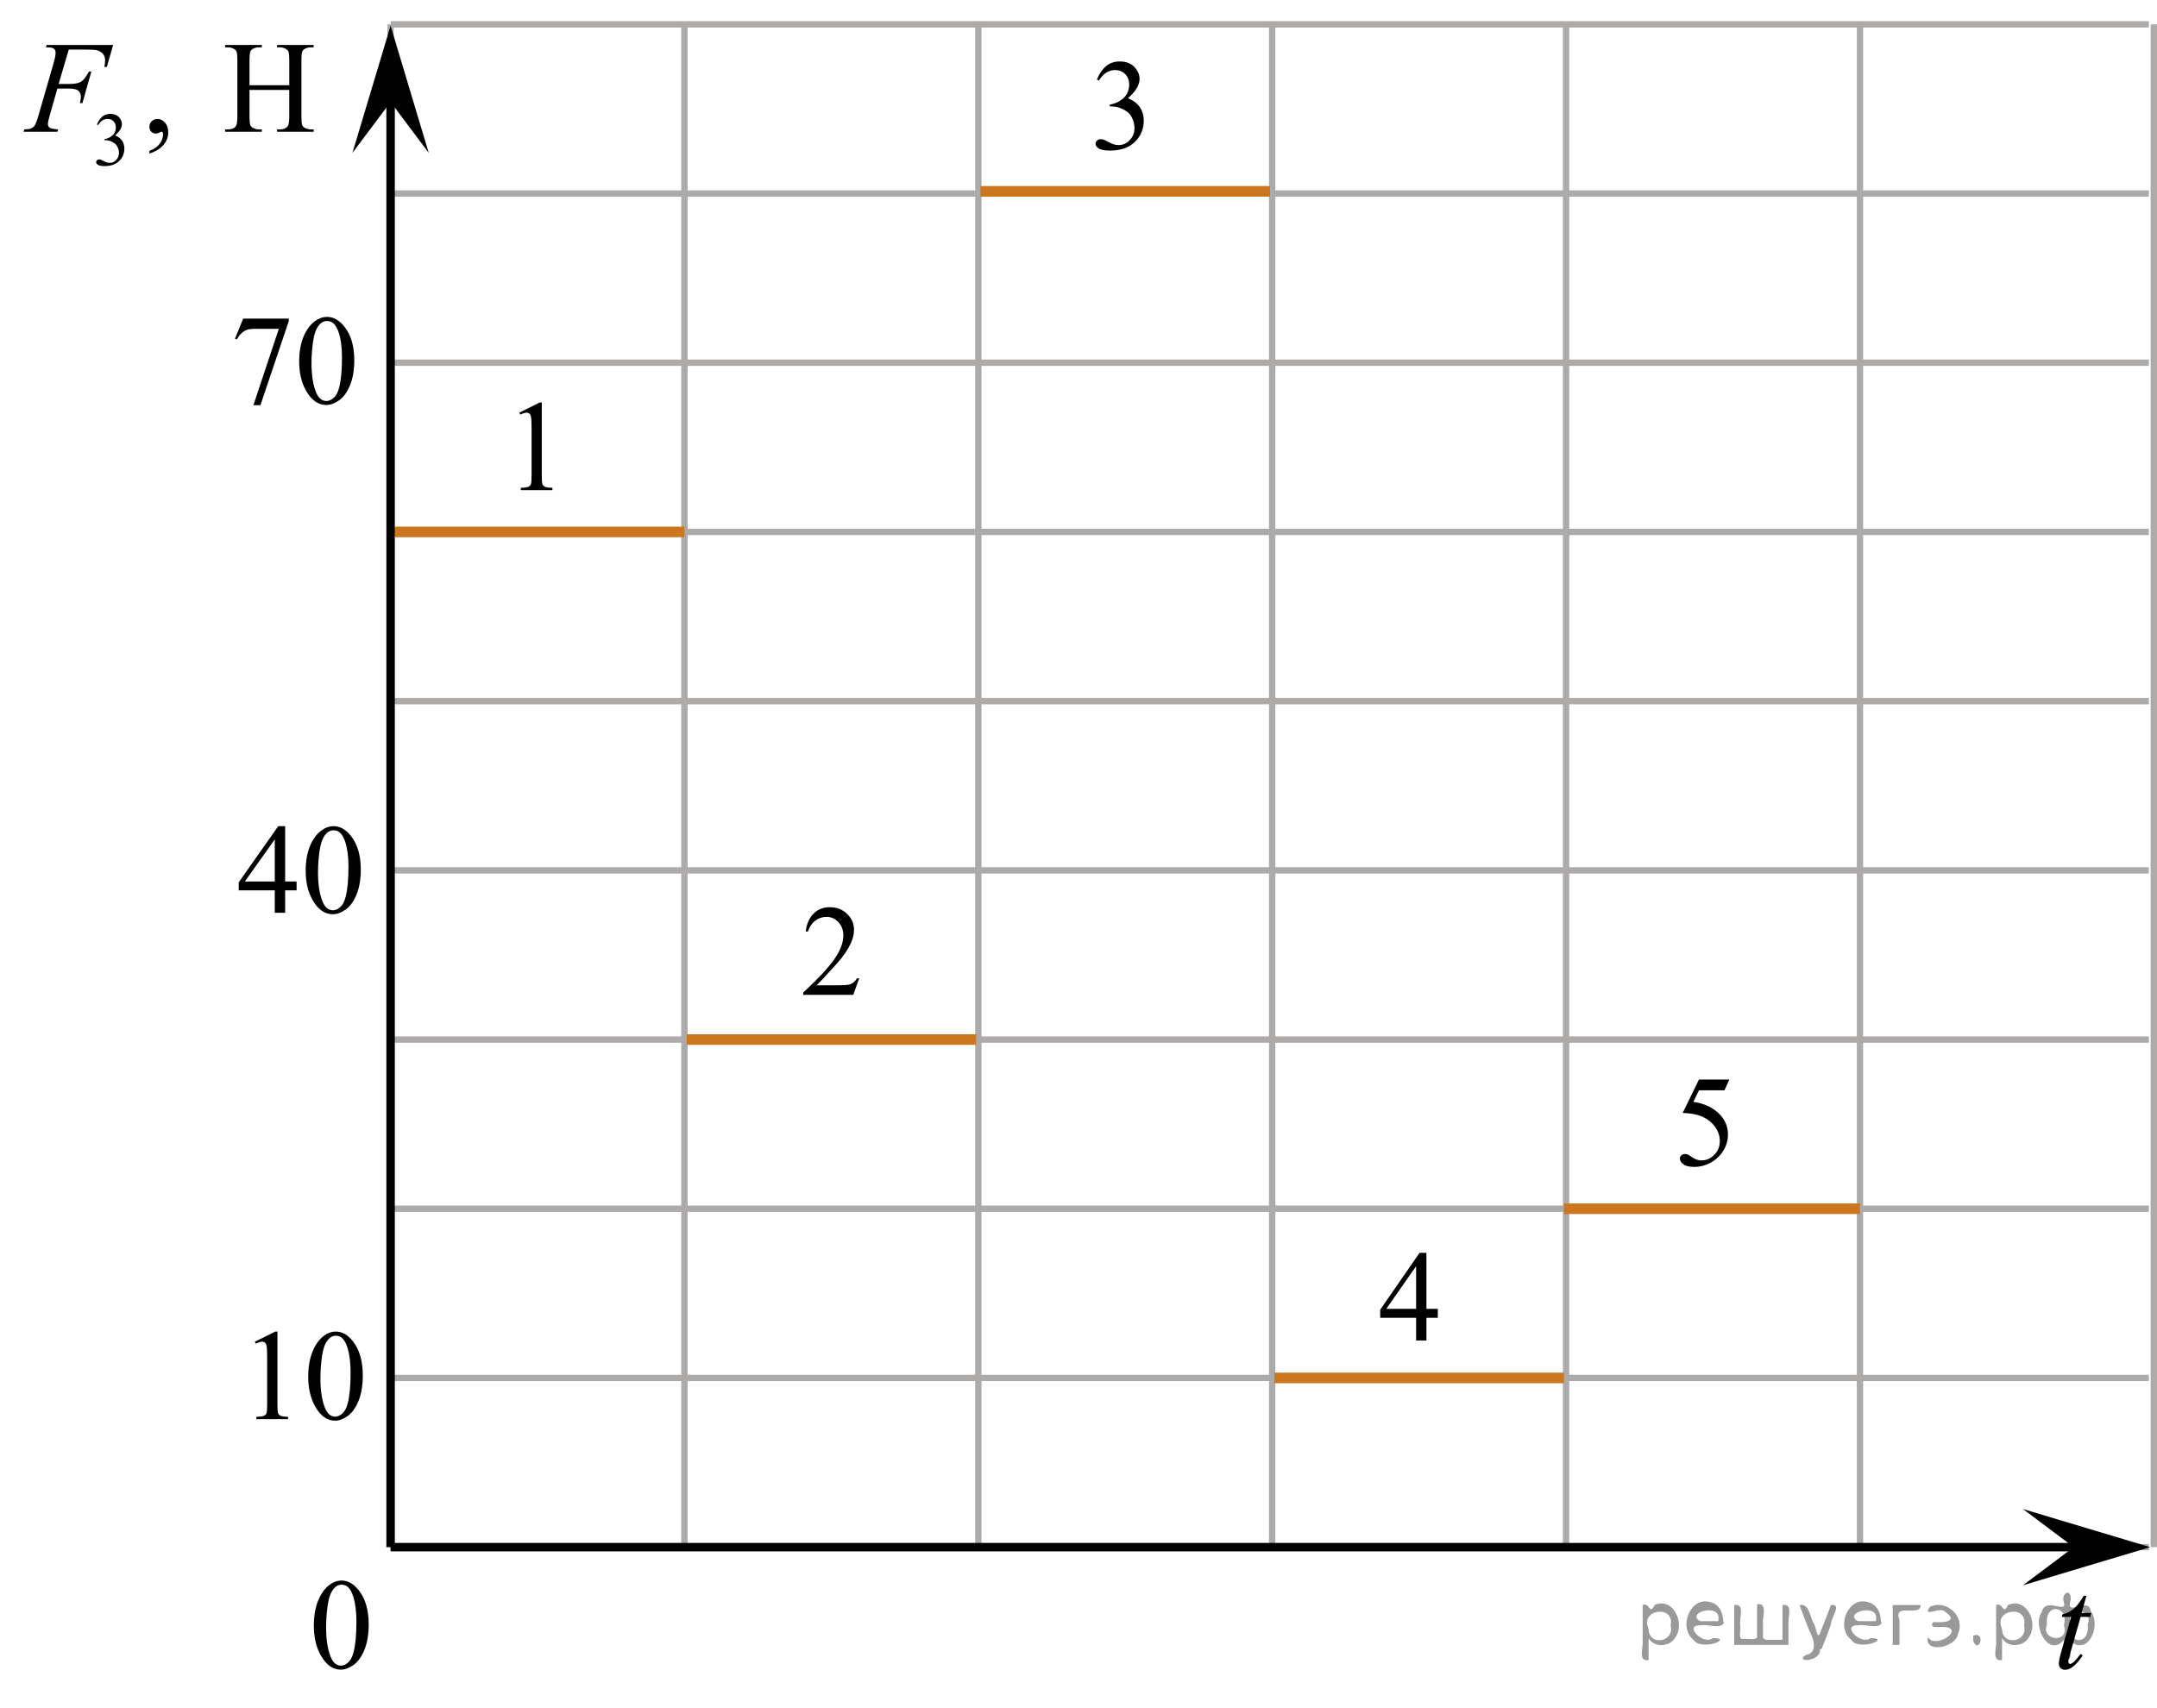 <?xml version="1.0" encoding="utf-8"?>
<!-- Generator: Adobe Illustrator 27.2.0, SVG Export Plug-In . SVG Version: 6.00 Build 0)  -->
<svg version="1.1" id="Слой_1" xmlns="http://www.w3.org/2000/svg" xmlns:xlink="http://www.w3.org/1999/xlink" x="0px" y="0px"
	 width="254.481px" height="201.532px" viewBox="0 0 254.481 201.532" enable-background="new 0 0 254.481 201.532"
	 xml:space="preserve">
<line fill="none" stroke="#ADAAAA" stroke-width="0.75" stroke-miterlimit="10" x1="46.081" y1="182.568" x2="46.081" y2="2.872"/>
<line fill="none" stroke="#ADAAAA" stroke-width="0.75" stroke-miterlimit="10" x1="80.751" y1="182.568" x2="80.751" y2="2.872"/>
<line fill="none" stroke="#ADAAAA" stroke-width="0.75" stroke-miterlimit="10" x1="115.426" y1="182.568" x2="115.426" y2="2.872"/>
<line fill="none" stroke="#ADAAAA" stroke-width="0.75" stroke-miterlimit="10" x1="150.093" y1="182.568" x2="150.093" y2="2.872"/>
<line fill="none" stroke="#ADAAAA" stroke-width="0.75" stroke-miterlimit="10" x1="184.765" y1="182.568" x2="184.765" y2="2.872"/>
<line fill="none" stroke="#ADAAAA" stroke-width="0.75" stroke-miterlimit="10" x1="219.439" y1="182.568" x2="219.439" y2="2.872"/>
<line fill="none" stroke="#ADAAAA" stroke-width="0.75" stroke-miterlimit="10" x1="254.106" y1="182.568" x2="254.106" y2="2.872"/>
<line fill="none" stroke="#ADAAAA" stroke-width="0.75" stroke-miterlimit="10" x1="253.523" y1="182.568" x2="46.081" y2="182.568"/>
<line fill="none" stroke="#ADAAAA" stroke-width="0.75" stroke-miterlimit="10" x1="253.523" y1="162.602" x2="46.081" y2="162.602"/>
<line fill="none" stroke="#ADAAAA" stroke-width="0.75" stroke-miterlimit="10" x1="253.523" y1="142.634" x2="46.081" y2="142.634"/>
<line fill="none" stroke="#ADAAAA" stroke-width="0.75" stroke-miterlimit="10" x1="253.523" y1="122.671" x2="46.081" y2="122.671"/>
<line fill="none" stroke="#ADAAAA" stroke-width="0.75" stroke-miterlimit="10" x1="253.523" y1="102.705" x2="46.081" y2="102.705"/>
<line fill="none" stroke="#ADAAAA" stroke-width="0.75" stroke-miterlimit="10" x1="253.523" y1="82.735" x2="46.081" y2="82.735"/>
<line fill="none" stroke="#ADAAAA" stroke-width="0.75" stroke-miterlimit="10" x1="253.523" y1="62.77" x2="46.081" y2="62.77"/>
<line fill="none" stroke="#ADAAAA" stroke-width="0.75" stroke-miterlimit="10" x1="253.523" y1="42.801" x2="46.081" y2="42.801"/>
<line fill="none" stroke="#ADAAAA" stroke-width="0.75" stroke-miterlimit="10" x1="253.523" y1="22.838" x2="46.081" y2="22.838"/>
<line fill="none" stroke="#ADAAAA" stroke-width="0.75" stroke-miterlimit="10" x1="253.523" y1="2.872" x2="46.081" y2="2.872"/>
<line fill="none" stroke="#000000" stroke-miterlimit="10" x1="244.953" y1="182.568" x2="46.081" y2="182.568"/>
<g>
	<g>
		<defs>
			<rect id="SVGID_1_" x="0.005" width="40.406" height="22.853"/>
		</defs>
		<clipPath id="SVGID_00000158022325241704816000000017404053213360499110_">
			<use xlink:href="#SVGID_1_"  overflow="visible"/>
		</clipPath>
		<g clip-path="url(#SVGID_00000158022325241704816000000017404053213360499110_)">
		</g>
	</g>
	<g>
		<defs>
			<polygon id="SVGID_00000070090249660355743190000009690159580058480560_" points="0.157,22.577 40.384,22.577 
				40.384,0.083 0.157,0.083 0.157,22.577 			"/>
		</defs>
		<clipPath id="SVGID_00000000928852525785615960000000653733351474221205_">
			<use xlink:href="#SVGID_00000070090249660355743190000009690159580058480560_"  overflow="visible"/>
		</clipPath>
		<g clip-path="url(#SVGID_00000000928852525785615960000000653733351474221205_)">
			<path d="M11.435,14.687c0.167-0.399,0.377-0.708,0.632-0.925s0.572-0.326,0.952-0.326
				c0.469,0,0.829,0.155,1.08,0.464c0.19,0.231,0.285,0.477,0.285,0.74c0,0.432-0.268,0.878-0.803,1.339
				c0.36,0.143,0.632,0.347,0.816,0.613s0.276,0.578,0.276,0.936c0,0.514-0.161,0.959-0.483,1.335
				c-0.42,0.49-1.029,0.735-1.827,0.735c-0.395,0-0.663-0.05-0.805-0.149s-0.214-0.206-0.214-0.319
				c0-0.085,0.034-0.159,0.102-0.223c0.067-0.064,0.149-0.096,0.244-0.096c0.072,0,0.145,0.012,0.22,0.035
				c0.049,0.015,0.16,0.067,0.333,0.16c0.173,0.092,0.292,0.146,0.358,0.164
				c0.106,0.032,0.22,0.048,0.341,0.048c0.293,0,0.549-0.115,0.767-0.346c0.217-0.231,0.326-0.503,0.326-0.818
				c0-0.231-0.05-0.455-0.151-0.674c-0.075-0.163-0.157-0.287-0.246-0.372c-0.124-0.117-0.294-0.222-0.51-0.317
				c-0.216-0.095-0.436-0.143-0.661-0.143h-0.138v-0.131c0.228-0.029,0.456-0.112,0.685-0.249
				c0.229-0.137,0.395-0.302,0.498-0.495c0.103-0.193,0.156-0.404,0.156-0.635c0-0.3-0.093-0.543-0.279-0.729
				s-0.416-0.278-0.693-0.278c-0.446,0-0.819,0.242-1.119,0.727L11.435,14.687z"/>
		</g>
		<g clip-path="url(#SVGID_00000000928852525785615960000000653733351474221205_)">
			<path d="M17.628,18.122v-0.332c0.512-0.171,0.908-0.437,1.188-0.797s0.421-0.741,0.421-1.144
				c0-0.096-0.022-0.176-0.067-0.242c-0.035-0.045-0.07-0.068-0.104-0.068c-0.055,0-0.174,0.05-0.357,0.151
				c-0.089,0.045-0.184,0.068-0.283,0.068c-0.243,0-0.437-0.073-0.581-0.219c-0.144-0.146-0.216-0.348-0.216-0.605
				c0-0.247,0.093-0.458,0.28-0.634c0.186-0.176,0.413-0.264,0.682-0.264c0.328,0,0.62,0.145,0.875,0.434
				c0.255,0.29,0.383,0.673,0.383,1.152c0,0.518-0.177,1-0.533,1.446
				C18.96,17.514,18.398,17.865,17.628,18.122z"/>
			<path d="M29.436,10.057h4.694V7.128c0-0.523-0.033-0.868-0.097-1.035c-0.049-0.126-0.154-0.234-0.313-0.325
				C33.506,5.647,33.28,5.587,33.042,5.587h-0.357V5.308h4.321V5.587h-0.357c-0.238,0-0.464,0.058-0.678,0.174
				C35.811,5.841,35.703,5.963,35.646,6.127s-0.086,0.497-0.086,1v6.607c0,0.519,0.032,0.861,0.097,1.027
				c0.049,0.126,0.151,0.234,0.305,0.325c0.219,0.121,0.447,0.181,0.685,0.181h0.357v0.279h-4.321v-0.279h0.357
				c0.412,0,0.713-0.123,0.901-0.37c0.124-0.161,0.186-0.549,0.186-1.163v-3.118H29.436v3.118
				c0,0.519,0.032,0.861,0.097,1.027c0.05,0.126,0.154,0.234,0.313,0.325c0.213,0.121,0.44,0.181,0.678,0.181
				h0.365v0.279h-4.329v-0.279h0.357c0.417,0,0.72-0.123,0.909-0.37c0.119-0.161,0.179-0.549,0.179-1.163V7.128
				c0-0.523-0.032-0.868-0.097-1.035c-0.05-0.126-0.152-0.234-0.306-0.325c-0.219-0.121-0.447-0.181-0.685-0.181
				h-0.357V5.308h4.329V5.587h-0.365c-0.239,0-0.465,0.058-0.678,0.174c-0.154,0.081-0.261,0.203-0.32,0.366
				S29.436,6.624,29.436,7.128V10.057z"/>
		</g>
		<g clip-path="url(#SVGID_00000000928852525785615960000000653733351474221205_)">
			<path d="M8.11,5.851L6.918,9.906h1.326c0.596,0,1.042-0.093,1.337-0.279c0.295-0.186,0.6-0.584,0.913-1.193
				h0.283l-1.051,3.731H9.429c0.075-0.302,0.112-0.551,0.112-0.748c0-0.307-0.101-0.545-0.302-0.714
				c-0.201-0.169-0.578-0.253-1.129-0.253H6.769l-0.879,3.088c-0.159,0.549-0.238,0.914-0.238,1.095
				c0,0.186,0.068,0.33,0.205,0.43c0.137,0.101,0.471,0.169,1.002,0.204l-0.089,0.279H2.776l0.097-0.279
				c0.388-0.01,0.646-0.045,0.775-0.106c0.199-0.085,0.345-0.201,0.44-0.347c0.134-0.206,0.293-0.632,0.477-1.276
				l1.781-6.169c0.144-0.498,0.216-0.889,0.216-1.17c0-0.131-0.032-0.243-0.097-0.336s-0.16-0.163-0.287-0.208
				C6.05,5.61,5.798,5.587,5.421,5.587l0.089-0.279h7.838L12.603,7.897h-0.283c0.055-0.312,0.082-0.569,0.082-0.77
				c0-0.332-0.091-0.595-0.272-0.789s-0.414-0.331-0.697-0.412c-0.199-0.05-0.643-0.076-1.333-0.076H8.11z"/>
		</g>
	</g>
</g>
<g>
	<defs>
		<polygon id="SVGID_00000119809206875899531830000004570896213819498893_" points="25.381,111.834 46.081,111.834 
			46.081,93.963 25.381,93.963 25.381,111.834 		"/>
	</defs>
	<clipPath id="SVGID_00000136406977821019137340000013227921352368123267_">
		<use xlink:href="#SVGID_00000119809206875899531830000004570896213819498893_"  overflow="visible"/>
	</clipPath>
	<g clip-path="url(#SVGID_00000136406977821019137340000013227921352368123267_)">
		<path d="M34.991,104.015v1.048h-1.349v2.644h-1.223v-2.644h-4.254v-0.945l4.662-6.63h0.815v6.527H34.991z
			 M32.419,104.015V99.046l-3.528,4.969H32.419z"/>
		<path d="M36.065,102.76c0-1.142,0.173-2.126,0.519-2.95c0.346-0.824,0.805-1.438,1.378-1.842
			c0.445-0.32,0.904-0.48,1.379-0.48c0.771,0,1.462,0.391,2.075,1.174c0.766,0.97,1.149,2.284,1.149,3.943
			c0,1.162-0.168,2.148-0.504,2.961c-0.336,0.812-0.765,1.401-1.286,1.768s-1.024,0.55-1.508,0.55
			c-0.959,0-1.757-0.564-2.394-1.691C36.334,105.244,36.065,104.099,36.065,102.76z M37.518,102.945
			c0,1.378,0.17,2.503,0.511,3.374c0.282,0.733,0.702,1.1,1.26,1.1c0.267,0,0.543-0.119,0.83-0.358
			s0.504-0.639,0.652-1.2c0.227-0.847,0.341-2.041,0.341-3.581c0-1.142-0.119-2.095-0.356-2.857
			c-0.178-0.566-0.408-0.967-0.689-1.204c-0.203-0.163-0.448-0.244-0.734-0.244c-0.336,0-0.635,0.15-0.897,0.45
			c-0.356,0.409-0.598,1.051-0.727,1.927S37.518,102.093,37.518,102.945z"/>
	</g>
</g>
<g>
	<defs>
		<polygon id="SVGID_00000007394851420592810180000017414729020890678941_" points="24.871,51.737 45.571,51.737 
			45.571,33.866 24.871,33.866 24.871,51.737 		"/>
	</defs>
	<clipPath id="SVGID_00000167362204036500444580000008327061092584163466_">
		<use xlink:href="#SVGID_00000007394851420592810180000017414729020890678941_"  overflow="visible"/>
	</clipPath>
	<g clip-path="url(#SVGID_00000167362204036500444580000008327061092584163466_)">
		<path d="M28.686,37.598h5.389v0.281l-3.35,9.938H29.894l3.002-9.015h-2.765c-0.559,0-0.956,0.066-1.193,0.199
			c-0.415,0.227-0.749,0.576-1,1.048l-0.215-0.081L28.686,37.598z"/>
		<path d="M35.297,42.664c0-1.142,0.173-2.126,0.519-2.95c0.346-0.824,0.805-1.438,1.378-1.842
			c0.445-0.32,0.904-0.48,1.379-0.48c0.771,0,1.462,0.391,2.075,1.174c0.766,0.97,1.149,2.284,1.149,3.943
			c0,1.162-0.168,2.148-0.504,2.961c-0.336,0.812-0.765,1.401-1.286,1.768s-1.024,0.55-1.508,0.55
			c-0.959,0-1.757-0.564-2.394-1.691C35.567,45.147,35.297,44.002,35.297,42.664z M36.751,42.848
			c0,1.378,0.17,2.503,0.511,3.374c0.282,0.733,0.702,1.1,1.26,1.1c0.267,0,0.543-0.119,0.83-0.358
			s0.504-0.639,0.652-1.2c0.227-0.847,0.341-2.041,0.341-3.581c0-1.142-0.119-2.095-0.356-2.857
			c-0.178-0.566-0.408-0.967-0.689-1.204c-0.203-0.163-0.448-0.244-0.734-0.244c-0.336,0-0.635,0.15-0.897,0.45
			c-0.356,0.409-0.598,1.051-0.727,1.927S36.751,41.997,36.751,42.848z"/>
	</g>
</g>
<g>
	<g>
		<g>
			<g>
				<g>
					<g>
						<g>
							<g>
								<g>
									<g>
										<g>
											<g>
												<g>
													<defs>
														
															<rect id="SVGID_00000006700108928587142000000016904464162731644062_" x="160.072" y="144.269" width="12.363" height="16.699"/>
													</defs>
													<clipPath id="SVGID_00000016073927332660923990000004387471937295053994_">
														<use xlink:href="#SVGID_00000006700108928587142000000016904464162731644062_"  overflow="visible"/>
													</clipPath>
													<g clip-path="url(#SVGID_00000016073927332660923990000004387471937295053994_)">
														<g enable-background="new    ">
															<path d="M169.63,154.444v1.062h-1.343v2.676h-1.217v-2.676h-4.235v-0.956l4.641-6.712h0.811v6.607
																H169.63z M167.07,154.444v-5.029l-3.512,5.029H167.07z"/>
														</g>
													</g>
												</g>
											</g>
										</g>
									</g>
								</g>
							</g>
						</g>
					</g>
				</g>
			</g>
		</g>
	</g>
</g>
<g>
	<g>
		<g>
			<g>
				<g>
					<g>
						<g>
							<g>
								<g>
									<g>
										<g>
											<g>
												<g>
													<defs>
														
															<rect id="SVGID_00000121964337406164447130000003461069604316000401_" x="126.579" y="3.685" width="12.362" height="18.08"/>
													</defs>
													<clipPath id="SVGID_00000010301902992766239280000005982953789719638197_">
														<use xlink:href="#SVGID_00000121964337406164447130000003461069604316000401_"  overflow="visible"/>
													</clipPath>
													<g clip-path="url(#SVGID_00000010301902992766239280000005982953789719638197_)">
														<g enable-background="new    ">
															<path d="M129.405,9.387c0.286-0.682,0.646-1.209,1.081-1.58c0.435-0.37,0.978-0.556,1.627-0.556
																c0.802,0,1.417,0.264,1.844,0.791c0.325,0.394,0.487,0.815,0.487,1.263
																c0,0.737-0.458,1.499-1.373,2.285c0.615,0.244,1.08,0.593,1.395,1.046s0.472,0.986,0.472,1.599
																c0,0.876-0.275,1.636-0.826,2.278c-0.718,0.836-1.759,1.255-3.121,1.255
																c-0.674,0-1.132-0.085-1.376-0.254c-0.244-0.17-0.365-0.352-0.365-0.546
																c0-0.144,0.058-0.272,0.173-0.381s0.255-0.164,0.417-0.164c0.123,0,0.248,0.019,0.377,0.06
																c0.084,0.025,0.273,0.116,0.568,0.273c0.295,0.157,0.499,0.25,0.612,0.28
																c0.182,0.055,0.377,0.082,0.583,0.082c0.501,0,0.938-0.196,1.31-0.59
																c0.371-0.394,0.557-0.859,0.557-1.397c0-0.394-0.086-0.777-0.258-1.15
																c-0.128-0.279-0.268-0.49-0.42-0.635c-0.212-0.199-0.502-0.38-0.871-0.542
																c-0.369-0.161-0.745-0.242-1.129-0.242h-0.236V12.337c0.389-0.05,0.778-0.191,1.169-0.426
																c0.391-0.233,0.675-0.516,0.852-0.844c0.177-0.329,0.266-0.69,0.266-1.083
																c0-0.513-0.158-0.928-0.476-1.244c-0.317-0.315-0.712-0.474-1.184-0.474
																c-0.763,0-1.399,0.413-1.911,1.239L129.405,9.387z"/>
														</g>
													</g>
												</g>
											</g>
										</g>
									</g>
								</g>
							</g>
						</g>
					</g>
				</g>
			</g>
		</g>
	</g>
</g>
<g>
	<g>
		<g>
			<g>
				<g>
					<g>
						<g>
							<g>
								<g>
									<g>
										<g>
											<g>
												<g>
													<defs>
														
															<rect id="SVGID_00000152955606552212818630000007376324301254404494_" x="195.411" y="123.619" width="12.359" height="18.068"/>
													</defs>
													<clipPath id="SVGID_00000091722021072732395450000005336512974094410924_">
														<use xlink:href="#SVGID_00000152955606552212818630000007376324301254404494_"  overflow="visible"/>
													</clipPath>
													<g clip-path="url(#SVGID_00000091722021072732395450000005336512974094410924_)">
														<g enable-background="new    ">
															<path d="M204.027,127.39l-0.576,1.27h-3.01l-0.656,1.359c1.303,0.194,2.336,0.685,3.099,1.472
																c0.654,0.677,0.981,1.474,0.981,2.39c0,0.533-0.107,1.026-0.321,1.48s-0.483,0.839-0.808,1.157
																s-0.686,0.575-1.085,0.769c-0.565,0.273-1.146,0.411-1.741,0.411c-0.6,0-1.037-0.103-1.31-0.31
																c-0.273-0.206-0.409-0.435-0.409-0.684c0-0.139,0.056-0.263,0.169-0.369
																c0.113-0.107,0.256-0.161,0.428-0.161c0.128,0,0.24,0.021,0.335,0.06
																c0.096,0.04,0.259,0.143,0.491,0.307c0.369,0.259,0.743,0.389,1.122,0.389
																c0.575,0,1.081-0.221,1.516-0.661c0.435-0.44,0.653-0.978,0.653-1.609
																c0-0.613-0.194-1.185-0.583-1.715c-0.388-0.53-0.924-0.94-1.608-1.228
																c-0.536-0.224-1.267-0.353-2.191-0.389l1.918-3.936H204.027z"/>
														</g>
													</g>
												</g>
											</g>
										</g>
									</g>
								</g>
							</g>
						</g>
					</g>
				</g>
			</g>
		</g>
	</g>
</g>
<g>
	<g>
		<g>
			<g>
				<g>
					<g>
						<g>
							<g>
								<g>
									<g>
										<g>
											<g>
												<g>
													<defs>
														
															<rect id="SVGID_00000053525265781913046880000015488169342856023684_" x="34.207" y="182.943" width="12.354" height="18.066"/>
													</defs>
													<clipPath id="SVGID_00000113315310023984053550000007965446051243328411_">
														<use xlink:href="#SVGID_00000053525265781913046880000015488169342856023684_"  overflow="visible"/>
													</clipPath>
													<g clip-path="url(#SVGID_00000113315310023984053550000007965446051243328411_)">
														<g enable-background="new    ">
															<path d="M37.027,191.838c0-1.155,0.172-2.15,0.517-2.984s0.802-1.455,1.372-1.863
																c0.443-0.324,0.9-0.485,1.373-0.485c0.767,0,1.456,0.396,2.066,1.188
																c0.762,0.981,1.144,2.311,1.144,3.988c0,1.175-0.168,2.174-0.502,2.995s-0.761,1.418-1.28,1.789
																c-0.519,0.371-1.02,0.557-1.502,0.557c-0.955,0-1.748-0.57-2.383-1.711
																C37.295,194.35,37.027,193.192,37.027,191.838z M38.473,192.024c0,1.395,0.169,2.532,0.509,3.413
																c0.281,0.742,0.699,1.113,1.254,1.113c0.266,0,0.541-0.121,0.826-0.362
																c0.286-0.241,0.502-0.646,0.649-1.214c0.226-0.856,0.339-2.064,0.339-3.623
																c0-1.154-0.118-2.118-0.354-2.891c-0.177-0.572-0.406-0.978-0.686-1.217
																c-0.202-0.164-0.445-0.247-0.731-0.247c-0.335,0-0.632,0.152-0.893,0.456
																c-0.354,0.413-0.595,1.063-0.723,1.949C38.537,190.289,38.473,191.163,38.473,192.024z"/>
														</g>
													</g>
												</g>
											</g>
										</g>
									</g>
								</g>
							</g>
						</g>
					</g>
				</g>
			</g>
		</g>
	</g>
</g>
<g>
	<g>
		<g>
			<g>
				<g>
					<g>
						<g>
							<g>
								<g>
									<g>
										<g>
											<g>
												<g>
													<defs>
														
															<rect id="SVGID_00000158736974684140708920000002420855016286661007_" x="27.46" y="153.562" width="19.13" height="18.078"/>
													</defs>
													<clipPath id="SVGID_00000009549916231463536800000009485400103441296014_">
														<use xlink:href="#SVGID_00000158736974684140708920000002420855016286661007_"  overflow="visible"/>
													</clipPath>
													<g clip-path="url(#SVGID_00000009549916231463536800000009485400103441296014_)">
														<g enable-background="new    ">
															<path d="M30.067,158.327l2.422-1.202h0.242v8.552c0,0.567,0.023,0.921,0.069,1.06
																c0.047,0.14,0.144,0.247,0.29,0.321c0.147,0.074,0.445,0.117,0.895,0.127v0.276h-3.743v-0.276
																c0.47-0.01,0.773-0.051,0.91-0.123s0.232-0.169,0.286-0.291s0.081-0.487,0.081-1.095v-5.468
																c0-0.736-0.024-1.21-0.073-1.419c-0.034-0.159-0.097-0.276-0.188-0.351
																c-0.091-0.075-0.199-0.112-0.326-0.112c-0.182,0-0.434,0.077-0.757,0.231L30.067,158.327z"/>
															<path d="M36.364,162.458c0-1.155,0.172-2.15,0.515-2.984c0.342-0.834,0.797-1.455,1.365-1.863
																c0.44-0.324,0.895-0.485,1.365-0.485c0.763,0,1.448,0.396,2.055,1.188
																c0.759,0.981,1.138,2.311,1.138,3.988c0,1.175-0.166,2.174-0.499,2.995s-0.757,1.418-1.273,1.789
																s-1.015,0.557-1.494,0.557c-0.949,0-1.739-0.57-2.37-1.711
																C36.63,164.97,36.364,163.812,36.364,162.458z M37.803,162.645c0,1.395,0.168,2.532,0.506,3.413
																c0.279,0.742,0.695,1.113,1.248,1.113c0.265,0,0.538-0.121,0.822-0.362
																c0.283-0.241,0.499-0.646,0.645-1.214c0.226-0.856,0.338-2.064,0.338-3.623
																c0-1.154-0.117-2.118-0.352-2.891c-0.176-0.572-0.403-0.978-0.683-1.217
																c-0.2-0.164-0.442-0.247-0.727-0.247c-0.333,0-0.629,0.152-0.888,0.456
																c-0.352,0.413-0.593,1.063-0.72,1.949C37.867,160.909,37.803,161.783,37.803,162.645z"/>
														</g>
													</g>
												</g>
											</g>
										</g>
									</g>
								</g>
							</g>
						</g>
					</g>
				</g>
			</g>
		</g>
	</g>
</g>
<g>
	<g>
		<g>
			<defs>
				<rect id="SVGID_00000018208513120280992380000015569136904182244001_" x="58.651" y="43.91" width="9.53" height="16.699"/>
			</defs>
			<clipPath id="SVGID_00000132086394799985851120000008611161011793328019_">
				<use xlink:href="#SVGID_00000018208513120280992380000015569136904182244001_"  overflow="visible"/>
			</clipPath>
			<g clip-path="url(#SVGID_00000132086394799985851120000008611161011793328019_)">
				<g enable-background="new    ">
					<path d="M61.266,48.695l2.413-1.203h0.241v8.558c0,0.568,0.023,0.922,0.07,1.062
						c0.046,0.14,0.143,0.246,0.289,0.321c0.146,0.074,0.444,0.117,0.893,0.127v0.276h-3.73v-0.276
						c0.468-0.01,0.77-0.051,0.907-0.123c0.137-0.072,0.231-0.17,0.285-0.292s0.081-0.487,0.081-1.095v-5.471
						c0-0.737-0.024-1.211-0.073-1.42c-0.034-0.16-0.096-0.277-0.186-0.352
						c-0.09-0.075-0.199-0.112-0.325-0.112c-0.181,0-0.432,0.077-0.753,0.231L61.266,48.695z"/>
				</g>
			</g>
		</g>
	</g>
</g>
<g>
	<g>
		<g>
			<defs>
				
					<rect id="SVGID_00000162311329890437114970000004827789073474931092_" x="91.908" y="103.485" width="12.361" height="16.697"/>
			</defs>
			<clipPath id="SVGID_00000073690080851827311000000004378412794661408676_">
				<use xlink:href="#SVGID_00000162311329890437114970000004827789073474931092_"  overflow="visible"/>
			</clipPath>
			<g clip-path="url(#SVGID_00000073690080851827311000000004378412794661408676_)">
				<g enable-background="new    ">
					<path d="M101.369,115.444l-0.701,1.95h-5.902v-0.276c1.736-1.605,2.958-2.915,3.667-3.932
						s1.062-1.945,1.062-2.787c0-0.644-0.194-1.171-0.583-1.585c-0.389-0.413-0.854-0.62-1.395-0.62
						c-0.492,0-0.933,0.145-1.324,0.438c-0.391,0.291-0.68,0.719-0.867,1.281h-0.273
						c0.123-0.922,0.439-1.629,0.948-2.122c0.509-0.494,1.145-0.74,1.907-0.74c0.811,0,1.489,0.264,2.033,0.792
						s0.815,1.151,0.815,1.868c0,0.514-0.118,1.027-0.354,1.54c-0.364,0.808-0.954,1.662-1.77,2.563
						c-1.225,1.355-1.99,2.173-2.294,2.451h2.612c0.531,0,0.903-0.019,1.118-0.06
						c0.214-0.04,0.407-0.121,0.579-0.243c0.172-0.122,0.322-0.295,0.45-0.519H101.369z"/>
				</g>
			</g>
		</g>
	</g>
</g>
<g>
	<g>
		<defs>
			
				<rect id="SVGID_00000065054784794481639220000006386323293001229242_" x="240.185" y="184.367" width="9.274" height="16.56"/>
		</defs>
		<clipPath id="SVGID_00000160868770078089099930000010062967807444028832_">
			<use xlink:href="#SVGID_00000065054784794481639220000006386323293001229242_"  overflow="visible"/>
		</clipPath>
		<g clip-path="url(#SVGID_00000160868770078089099930000010062967807444028832_)">
		</g>
	</g>
	<g>
		<defs>
			<polygon id="SVGID_00000103948002073554805840000017669518725207516555_" points="240.268,201.009 249.721,201.009 
				249.721,184.449 240.268,184.449 240.268,201.009 			"/>
		</defs>
		<clipPath id="SVGID_00000139289107696720122380000006185743274146925238_">
			<use xlink:href="#SVGID_00000103948002073554805840000017669518725207516555_"  overflow="visible"/>
		</clipPath>
		<g clip-path="url(#SVGID_00000139289107696720122380000006185743274146925238_)">
			<path d="M246.152,188.318l-0.566,2.016h1.139l-0.123,0.468h-1.132l-1.248,4.373
				c-0.135,0.47-0.203,0.773-0.203,0.911c0,0.084,0.019,0.148,0.058,0.193c0.039,0.044,0.085,0.066,0.138,0.066
				c0.121,0,0.281-0.087,0.479-0.26c0.116-0.099,0.374-0.402,0.776-0.911l0.24,0.185
				c-0.445,0.663-0.866,1.13-1.262,1.401c-0.271,0.188-0.544,0.281-0.82,0.281c-0.213,0-0.387-0.067-0.522-0.203
				c-0.136-0.136-0.203-0.31-0.203-0.522c0-0.268,0.077-0.675,0.232-1.224l1.211-4.291h-1.095l0.072-0.289
				c0.532-0.148,0.975-0.37,1.328-0.664s0.747-0.804,1.182-1.53H246.152z"/>
		</g>
	</g>
</g>
<polygon points="244.663,182.568 238.662,178.068 253.669,182.568 238.662,187.068 "/>
<polygon points="46.081,12.036 41.581,18.037 46.081,3.03 50.581,18.037 "/>
<linearGradient id="SVGID_00000108271149977045002990000017483162832209828241_" gradientUnits="userSpaceOnUse" x1="46.59" y1="62.77" x2="80.751" y2="62.77">
	<stop  offset="0" style="stop-color:#FFFFFF"/>
	<stop  offset="1" style="stop-color:#000000"/>
</linearGradient>
<line fill="url(#SVGID_00000108271149977045002990000017483162832209828241_)" stroke="#CC761F" stroke-width="1.25" stroke-miterlimit="10" x1="80.751" y1="62.77" x2="46.59" y2="62.77"/>
<line fill="none" stroke="#000000" stroke-miterlimit="10" x1="46.081" y1="182.568" x2="46.081" y2="7.72"/>
<linearGradient id="SVGID_00000042730579729090906780000013258621878967866005_" gradientUnits="userSpaceOnUse" x1="81.008" y1="122.671" x2="115.169" y2="122.671">
	<stop  offset="0" style="stop-color:#FFFFFF"/>
	<stop  offset="1" style="stop-color:#000000"/>
</linearGradient>
<line fill="url(#SVGID_00000042730579729090906780000013258621878967866005_)" stroke="#CC761F" stroke-width="1.25" stroke-miterlimit="10" x1="115.169" y1="122.671" x2="81.008" y2="122.671"/>
<linearGradient id="SVGID_00000067942102660252375280000014404177482332422840_" gradientUnits="userSpaceOnUse" x1="115.677" y1="22.577" x2="149.839" y2="22.577">
	<stop  offset="0" style="stop-color:#FFFFFF"/>
	<stop  offset="1" style="stop-color:#000000"/>
</linearGradient>
<line fill="url(#SVGID_00000067942102660252375280000014404177482332422840_)" stroke="#CC761F" stroke-width="1.25" stroke-miterlimit="10" x1="149.839" y1="22.577" x2="115.677" y2="22.577"/>
<linearGradient id="SVGID_00000040542254198397978560000009390736271067367103_" gradientUnits="userSpaceOnUse" x1="150.349" y1="162.602" x2="184.51" y2="162.602">
	<stop  offset="0" style="stop-color:#FFFFFF"/>
	<stop  offset="1" style="stop-color:#000000"/>
</linearGradient>
<line fill="url(#SVGID_00000040542254198397978560000009390736271067367103_)" stroke="#CC761F" stroke-width="1.25" stroke-miterlimit="10" x1="184.51" y1="162.602" x2="150.349" y2="162.602"/>
<linearGradient id="SVGID_00000132089891953703752920000013324672890991801235_" gradientUnits="userSpaceOnUse" x1="184.51" y1="142.634" x2="219.439" y2="142.634">
	<stop  offset="0" style="stop-color:#FFFFFF"/>
	<stop  offset="1" style="stop-color:#000000"/>
</linearGradient>
<line fill="url(#SVGID_00000132089891953703752920000013324672890991801235_)" stroke="#CC761F" stroke-width="1.25" stroke-miterlimit="10" x1="219.439" y1="142.634" x2="184.51" y2="142.634"/>
<g style="stroke:none;fill:#000;fill-opacity:0.4" > <path d="m 194.5,193.4 c 0,0.8 0,1.6 0,2.5 -1.3,0.2 -0.6,-1.5 -0.7,-2.3 0,-1.4 0,-2.8 0,-4.2 0.8,-0.4 0.8,1.3 1.4,0.0 2.2,-1.0 3.7,2.2 2.4,3.9 -0.6,1.0 -2.4,1.2 -3.1,0.0 z m 2.6,-1.6 c 0.5,-2.5 -3.7,-1.9 -2.6,0.4 0.0,2.1 3.1,1.6 2.6,-0.4 z" /> <path d="m 203.4,191.5 c -0.4,0.8 -1.9,0.1 -2.8,0.3 -2.0,-0.1 0.3,2.4 1.5,1.5 2.5,0.0 -1.4,1.6 -2.3,0.2 -1.9,-1.5 -0.3,-5.3 2.1,-4.4 0.9,0.2 1.4,1.2 1.4,2.2 z m -0.7,-0.2 c 0.6,-2.3 -4.0,-1.0 -2.1,0.0 0.7,0 1.4,-0.0 2.1,-0.0 z" /> <path d="m 208.3,193.5 c 0.6,0 1.3,0 2.0,0 0,-1.3 0,-2.7 0,-4.1 1.3,-0.2 0.6,1.5 0.7,2.3 0,0.8 0,1.6 0,2.4 -2.1,0 -4.2,0 -6.4,0 0,-1.5 0,-3.1 0,-4.7 1.3,-0.2 0.6,1.5 0.7,2.3 0.1,0.5 -0.2,1.6 0.2,1.7 0.5,-0.1 1.6,0.2 1.8,-0.2 0,-1.3 0,-2.6 0,-3.9 1.3,-0.2 0.6,1.5 0.7,2.3 0,0.5 0,1.1 0,1.7 z" /> <path d="m 214.7,194.6 c 0.3,1.4 -3.0,1.7 -1.7,0.7 1.5,-0.2 1.0,-1.9 0.5,-2.8 -0.4,-1.0 -0.8,-2.0 -1.2,-3.1 1.2,-0.2 1.2,1.4 1.7,2.2 0.2,0.2 0.4,1.9 0.7,1.2 0.4,-1.1 0.9,-2.2 1.3,-3.4 1.4,-0.2 0.0,1.5 -0.0,2.3 -0.3,0.9 -0.7,1.9 -1.1,2.9 z" /> <path d="m 222.0,191.5 c -0.4,0.8 -1.9,0.1 -2.8,0.3 -2.0,-0.1 0.3,2.4 1.5,1.5 2.5,0.0 -1.4,1.6 -2.3,0.2 -1.9,-1.5 -0.3,-5.3 2.1,-4.4 0.9,0.2 1.4,1.2 1.4,2.2 z m -0.7,-0.2 c 0.6,-2.3 -4.0,-1.0 -2.1,0.0 0.7,0 1.4,-0.0 2.1,-0.0 z" /> <path d="m 223.3,194.1 c 0,-1.5 0,-3.1 0,-4.7 1.1,0 2.2,0 3.3,0 0.0,1.5 -3.3,-0.4 -2.5,1.8 0,0.9 0,1.9 0,2.9 -0.2,0 -0.5,0 -0.7,0 z" /> <path d="m 227.5,193.2 c 0.7,1.4 4.2,-0.8 2.1,-1.2 -0.5,-0.1 -2.2,0.3 -1.5,-0.6 1.0,0.1 3.1,0.0 1.4,-1.2 -0.6,-0.7 -2.8,0.8 -1.8,-0.6 2.0,-0.9 4.2,1.2 3.3,3.2 -0.2,1.5 -3.5,2.3 -3.6,0.7 l 0,-0.1 0,-0.0 0,0 z" /> <path d="m 232.8,193.0 c 1.6,-0.5 0.6,2.3 -0.0,0.6 -0.0,-0.2 0.0,-0.4 0.0,-0.6 z" /> <path d="m 236.2,193.4 c 0,0.8 0,1.6 0,2.5 -1.3,0.2 -0.6,-1.5 -0.7,-2.3 0,-1.4 0,-2.8 0,-4.2 0.8,-0.4 0.8,1.3 1.4,0.0 2.2,-1.0 3.7,2.2 2.4,3.9 -0.6,1.0 -2.4,1.2 -3.1,0.0 z m 2.6,-1.6 c 0.5,-2.5 -3.7,-1.9 -2.6,0.4 0.0,2.1 3.1,1.6 2.6,-0.4 z" /> <path d="m 241.5,191.7 c -0.8,1.9 2.7,2.3 2.0,0.1 0.6,-2.4 -2.3,-2.7 -2.0,-0.1 z m 2.0,4.2 c 0,-0.8 0,-1.6 0,-2.4 -1.8,2.2 -3.8,-1.7 -2.6,-3.3 0.4,-1.8 3.0,0.3 2.6,-1.1 -0.4,-1.1 0.9,-1.8 0.8,-0.3 -0.7,2.2 2.1,-0.6 2.4,1.4 1.2,1.6 -0.3,5.2 -2.4,3.5 -0.4,0.6 0.6,2.5 -0.8,2.1 z m 2.8,-4.2 c 0.8,-1.9 -2.7,-2.3 -2.0,-0.1 -0.6,2.4 2.3,2.7 2.0,0.1 z" /> </g></svg>

<!--File created and owned by https://sdamgia.ru. Copying is prohibited. All rights reserved.-->
